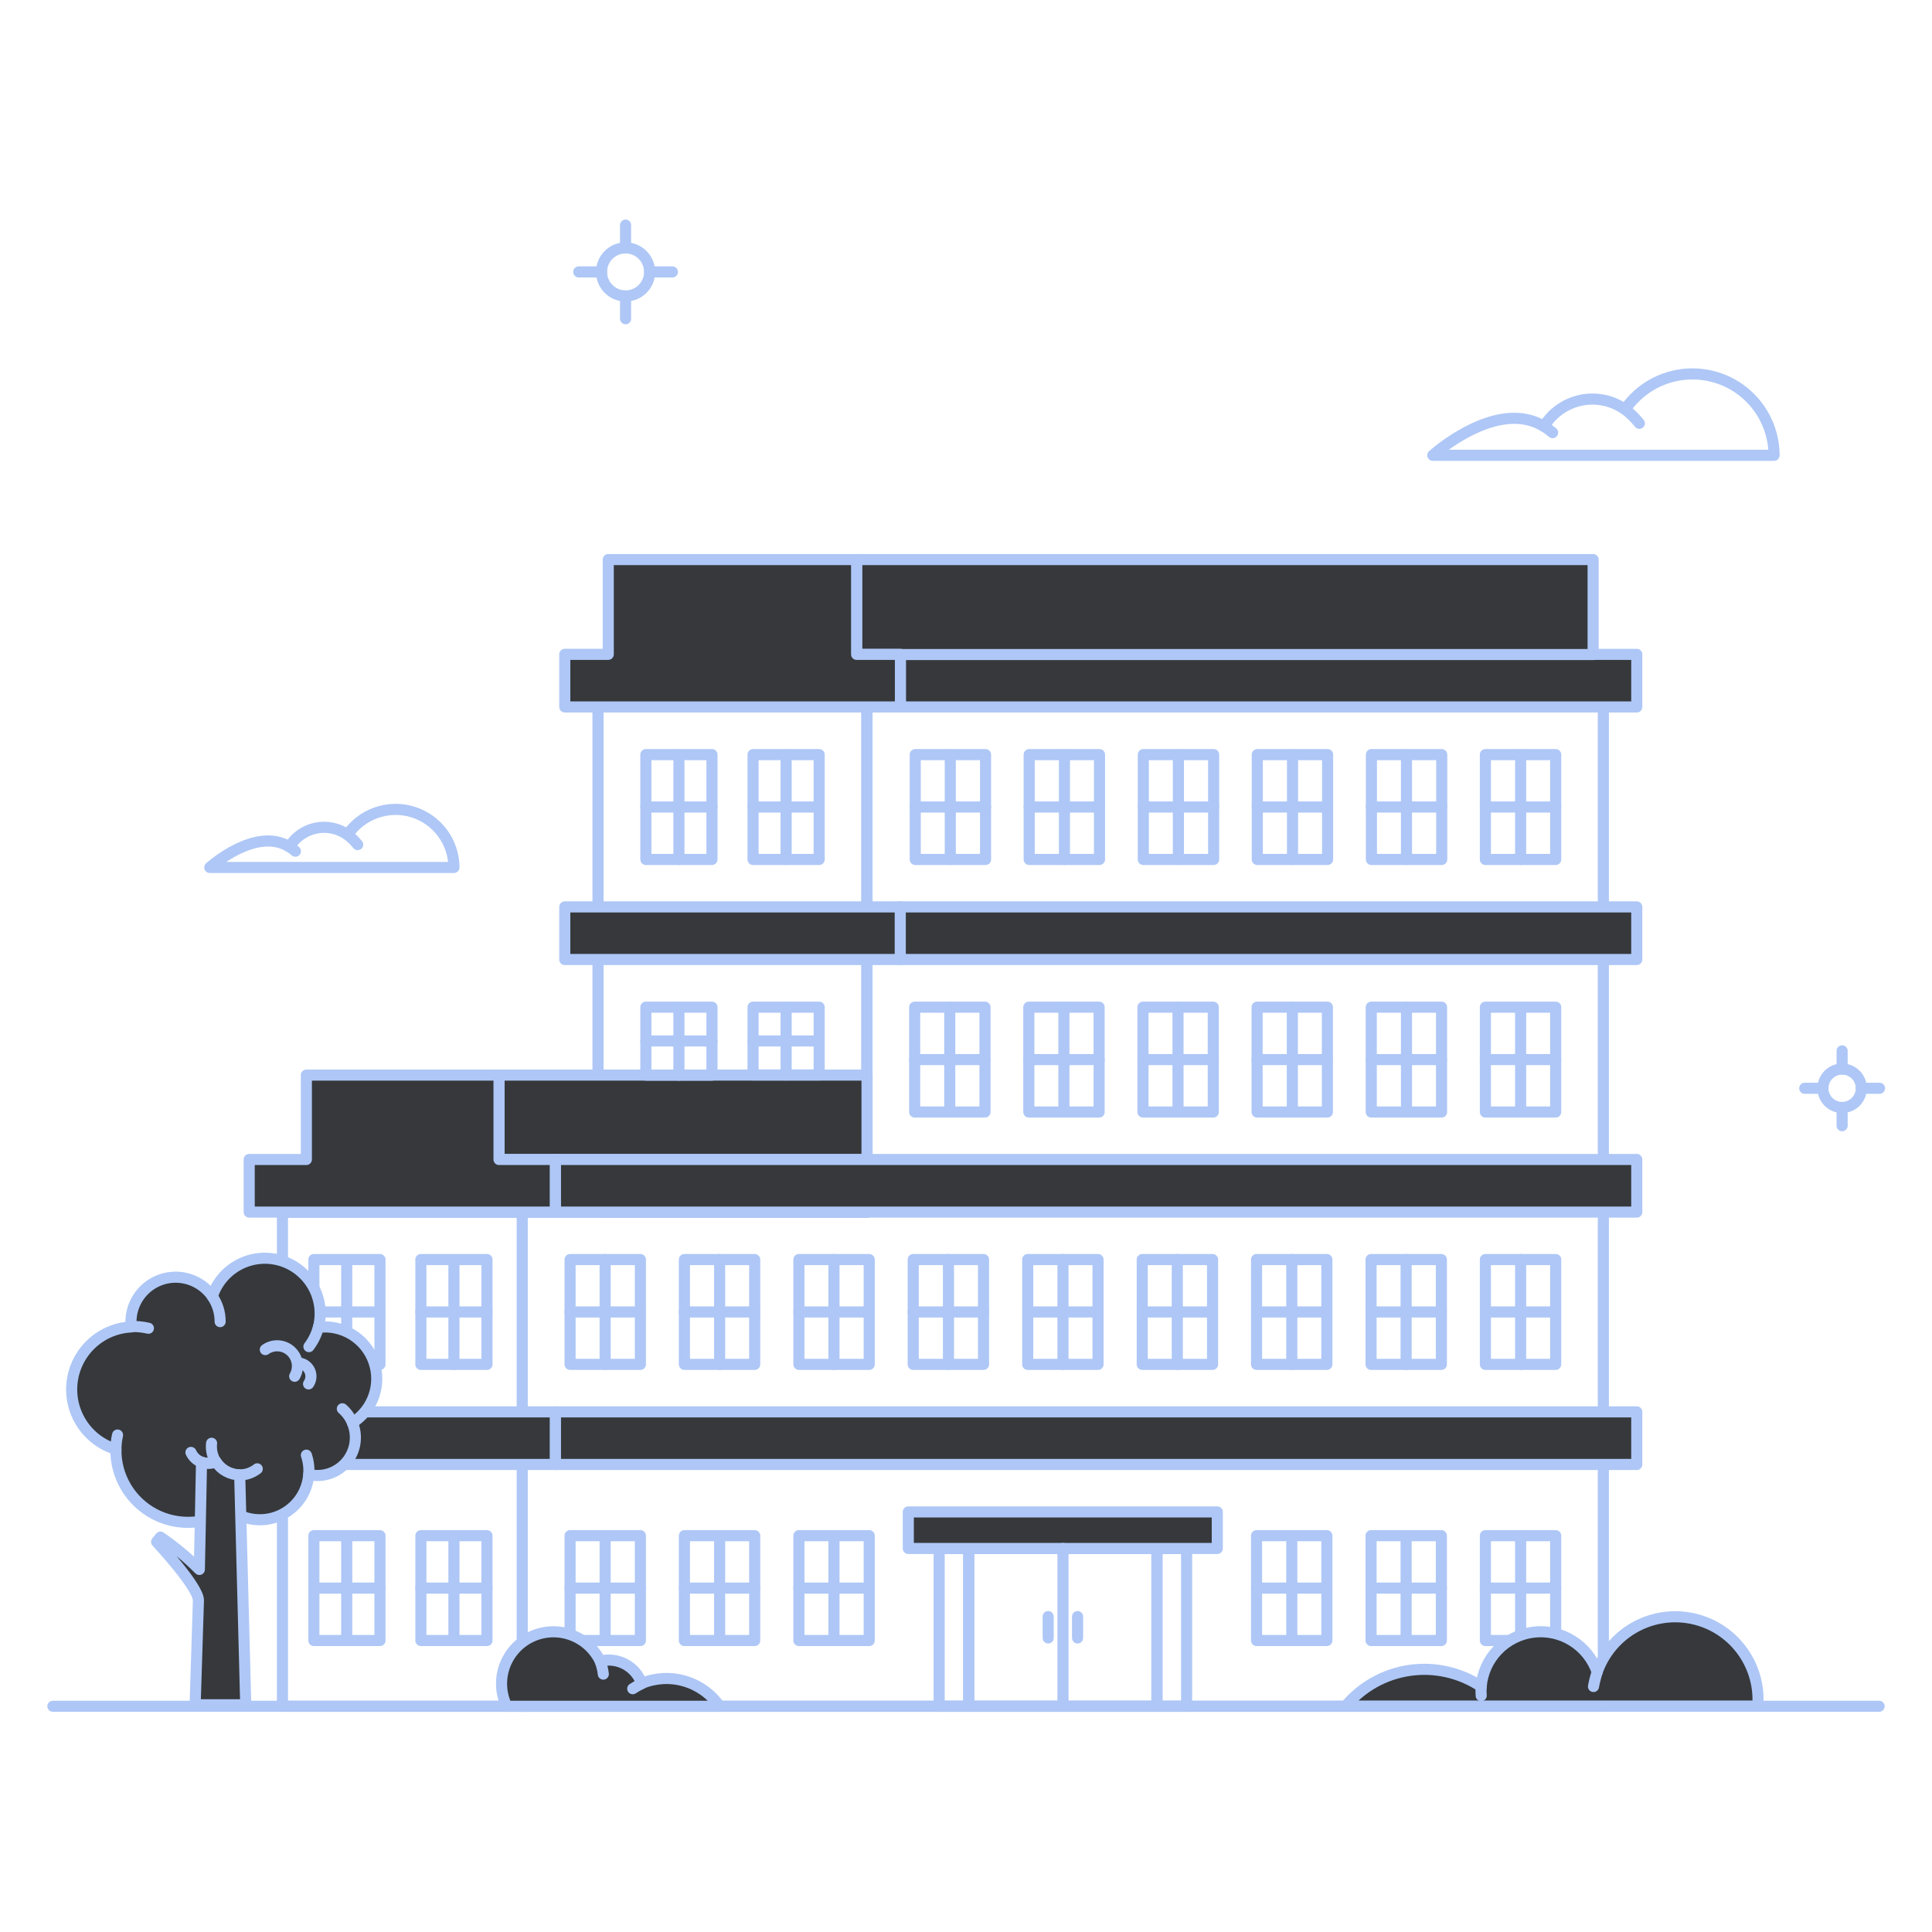 <svg width="174" height="174" viewBox="0 0 174 174" fill="none" xmlns="http://www.w3.org/2000/svg">
<path d="M4.763 153.67H169.237" stroke="#AEC7F6" stroke-linecap="round" stroke-linejoin="round"/>
<path d="M78.085 63.668V109.179H25.438V153.669H144.401V63.668H78.085Z" stroke="#AEC7F6" stroke-linecap="round" stroke-linejoin="round"/>
<path d="M78.069 63.668H53.859V109.178H78.069V63.668Z" stroke="#AEC7F6" stroke-linecap="round" stroke-linejoin="round"/>
<path d="M47.033 109.18V153.67" stroke="#AEC7F6" stroke-linecap="round" stroke-linejoin="round"/>
<path d="M147.411 58.934H81.079V63.67H147.411V58.934Z" fill="#36383B"/>
<path d="M147.411 58.934H81.079V63.67H147.411V58.934Z" stroke="#AEC7F6" stroke-linecap="round" stroke-linejoin="round"/>
<path d="M143.48 50.397H77.148V58.949H143.48V50.397Z" fill="#36383B"/>
<path d="M143.48 50.397H77.148V58.949H143.48V50.397Z" stroke="#AEC7F6" stroke-linecap="round" stroke-linejoin="round"/>
<path d="M77.148 58.932V50.397H54.78V58.932H50.865V63.669H81.095V58.932H77.148Z" fill="#36383B"/>
<path d="M77.148 58.932V50.397H54.78V58.932H50.865V63.669H81.095V58.932H77.148Z" stroke="#AEC7F6" stroke-linecap="round" stroke-linejoin="round"/>
<path d="M78.086 96.826H44.944V104.425H78.086V96.826Z" fill="#36383B"/>
<path d="M78.086 96.826H44.944V104.425H78.086V96.826Z" stroke="#AEC7F6" stroke-linecap="round" stroke-linejoin="round"/>
<path d="M44.944 104.426V96.826H27.592V104.426H22.444V109.162H50.026V104.426H44.944Z" fill="#36383B"/>
<path d="M44.944 104.426V96.826H27.592V104.426H22.444V109.162H50.026V104.426H44.944Z" stroke="#AEC7F6" stroke-linecap="round" stroke-linejoin="round"/>
<path d="M147.411 104.426H50.026V109.163H147.411V104.426Z" fill="#36383B"/>
<path d="M147.411 104.426H50.026V109.163H147.411V104.426Z" stroke="#AEC7F6" stroke-linecap="round" stroke-linejoin="round"/>
<path d="M81.095 81.678H50.865V86.415H81.095V81.678Z" fill="#36383B"/>
<path d="M81.095 81.678H50.865V86.415H81.095V81.678Z" stroke="#AEC7F6" stroke-linecap="round" stroke-linejoin="round"/>
<path d="M147.411 81.678H81.079V86.415H147.411V81.678Z" fill="#36383B"/>
<path d="M147.411 81.678H81.079V86.415H147.411V81.678Z" stroke="#AEC7F6" stroke-linecap="round" stroke-linejoin="round"/>
<path d="M50.026 127.156H22.444V131.893H50.026V127.156Z" fill="#36383B"/>
<path d="M50.026 127.156H22.444V131.893H50.026V127.156Z" stroke="#AEC7F6" stroke-linecap="round" stroke-linejoin="round"/>
<path d="M147.411 127.156H50.026V131.893H147.411V127.156Z" fill="#36383B"/>
<path d="M147.411 127.156H50.026V131.893H147.411V127.156Z" stroke="#AEC7F6" stroke-linecap="round" stroke-linejoin="round"/>
<path d="M87.247 139.459H84.582V153.669H87.247V139.459Z" stroke="#AEC7F6" stroke-linecap="round" stroke-linejoin="round"/>
<path d="M106.868 139.459H104.204V153.669H106.868V139.459Z" stroke="#AEC7F6" stroke-linecap="round" stroke-linejoin="round"/>
<path d="M104.187 139.459H87.247V153.669H104.187V139.459Z" stroke="#AEC7F6" stroke-linecap="round" stroke-linejoin="round"/>
<path d="M109.632 136.168H81.803V139.457H109.632V136.168Z" fill="#36383B"/>
<path d="M109.632 136.168H81.803V139.457H109.632V136.168Z" stroke="#AEC7F6" stroke-linecap="round" stroke-linejoin="round"/>
<path d="M95.734 139.459V153.67" stroke="#AEC7F6" stroke-linecap="round" stroke-linejoin="round"/>
<path d="M97.049 145.594V147.518" stroke="#AEC7F6" stroke-linecap="round" stroke-linejoin="round"/>
<path d="M94.401 145.594V147.518" stroke="#AEC7F6" stroke-linecap="round" stroke-linejoin="round"/>
<path d="M88.76 67.963H82.428V77.404H88.76V67.963Z" stroke="#AEC7F6" stroke-linecap="round" stroke-linejoin="round"/>
<path d="M85.585 67.994V77.402" stroke="#AEC7F6" stroke-linecap="round" stroke-linejoin="round"/>
<path d="M88.76 72.682H82.428" stroke="#AEC7F6" stroke-linecap="round" stroke-linejoin="round"/>
<path d="M140.108 67.963H133.776V77.404H140.108V67.963Z" stroke="#AEC7F6" stroke-linecap="round" stroke-linejoin="round"/>
<path d="M136.951 67.994V77.402" stroke="#AEC7F6" stroke-linecap="round" stroke-linejoin="round"/>
<path d="M140.108 72.682H133.776" stroke="#AEC7F6" stroke-linecap="round" stroke-linejoin="round"/>
<path d="M129.845 67.963H123.513V77.404H129.845V67.963Z" stroke="#AEC7F6" stroke-linecap="round" stroke-linejoin="round"/>
<path d="M126.671 67.994V77.402" stroke="#AEC7F6" stroke-linecap="round" stroke-linejoin="round"/>
<path d="M129.845 72.682H123.513" stroke="#AEC7F6" stroke-linecap="round" stroke-linejoin="round"/>
<path d="M119.566 67.963H113.234V77.404H119.566V67.963Z" stroke="#AEC7F6" stroke-linecap="round" stroke-linejoin="round"/>
<path d="M116.408 67.994V77.402" stroke="#AEC7F6" stroke-linecap="round" stroke-linejoin="round"/>
<path d="M119.566 72.682H113.234" stroke="#AEC7F6" stroke-linecap="round" stroke-linejoin="round"/>
<path d="M109.303 67.963H102.97V77.404H109.303V67.963Z" stroke="#AEC7F6" stroke-linecap="round" stroke-linejoin="round"/>
<path d="M106.128 67.994V77.402" stroke="#AEC7F6" stroke-linecap="round" stroke-linejoin="round"/>
<path d="M109.303 72.682H102.97" stroke="#AEC7F6" stroke-linecap="round" stroke-linejoin="round"/>
<path d="M99.023 67.963H92.691V77.404H99.023V67.963Z" stroke="#AEC7F6" stroke-linecap="round" stroke-linejoin="round"/>
<path d="M95.865 67.994V77.402" stroke="#AEC7F6" stroke-linecap="round" stroke-linejoin="round"/>
<path d="M99.023 72.682H92.691" stroke="#AEC7F6" stroke-linecap="round" stroke-linejoin="round"/>
<path d="M88.71 90.709H82.378V100.15H88.71V90.709Z" stroke="#AEC7F6" stroke-linecap="round" stroke-linejoin="round"/>
<path d="M85.536 90.709V100.149" stroke="#AEC7F6" stroke-linecap="round" stroke-linejoin="round"/>
<path d="M88.71 95.428H82.378" stroke="#AEC7F6" stroke-linecap="round" stroke-linejoin="round"/>
<path d="M140.108 90.709H133.776V100.15H140.108V90.709Z" stroke="#AEC7F6" stroke-linecap="round" stroke-linejoin="round"/>
<path d="M136.951 90.709V100.149" stroke="#AEC7F6" stroke-linecap="round" stroke-linejoin="round"/>
<path d="M140.108 95.428H133.776" stroke="#AEC7F6" stroke-linecap="round" stroke-linejoin="round"/>
<path d="M129.829 90.709H123.497V100.15H129.829V90.709Z" stroke="#AEC7F6" stroke-linecap="round" stroke-linejoin="round"/>
<path d="M126.671 90.709V100.149" stroke="#AEC7F6" stroke-linecap="round" stroke-linejoin="round"/>
<path d="M129.829 95.428H123.497" stroke="#AEC7F6" stroke-linecap="round" stroke-linejoin="round"/>
<path d="M119.549 90.709H113.217V100.15H119.549V90.709Z" stroke="#AEC7F6" stroke-linecap="round" stroke-linejoin="round"/>
<path d="M116.391 90.709V100.149" stroke="#AEC7F6" stroke-linecap="round" stroke-linejoin="round"/>
<path d="M119.549 95.428H113.217" stroke="#AEC7F6" stroke-linecap="round" stroke-linejoin="round"/>
<path d="M109.27 90.709H102.938V100.15H109.27V90.709Z" stroke="#AEC7F6" stroke-linecap="round" stroke-linejoin="round"/>
<path d="M106.095 90.709V100.149" stroke="#AEC7F6" stroke-linecap="round" stroke-linejoin="round"/>
<path d="M109.27 95.428H102.938" stroke="#AEC7F6" stroke-linecap="round" stroke-linejoin="round"/>
<path d="M98.99 90.709H92.658V100.15H98.99V90.709Z" stroke="#AEC7F6" stroke-linecap="round" stroke-linejoin="round"/>
<path d="M95.816 90.709V100.149" stroke="#AEC7F6" stroke-linecap="round" stroke-linejoin="round"/>
<path d="M98.99 95.428H92.658" stroke="#AEC7F6" stroke-linecap="round" stroke-linejoin="round"/>
<path d="M88.579 113.438H82.247V122.878H88.579V113.438Z" stroke="#AEC7F6" stroke-linecap="round" stroke-linejoin="round"/>
<path d="M85.421 113.438V122.878" stroke="#AEC7F6" stroke-linecap="round" stroke-linejoin="round"/>
<path d="M88.595 118.158H82.247" stroke="#AEC7F6" stroke-linecap="round" stroke-linejoin="round"/>
<path d="M78.283 113.438H71.951V122.878H78.283V113.438Z" stroke="#AEC7F6" stroke-linecap="round" stroke-linejoin="round"/>
<path d="M75.109 113.438V122.878" stroke="#AEC7F6" stroke-linecap="round" stroke-linejoin="round"/>
<path d="M78.283 118.158H71.951" stroke="#AEC7F6" stroke-linecap="round" stroke-linejoin="round"/>
<path d="M67.97 113.438H61.638V122.878H67.97V113.438Z" stroke="#AEC7F6" stroke-linecap="round" stroke-linejoin="round"/>
<path d="M64.812 113.438V122.878" stroke="#AEC7F6" stroke-linecap="round" stroke-linejoin="round"/>
<path d="M67.97 118.158H61.638" stroke="#AEC7F6" stroke-linecap="round" stroke-linejoin="round"/>
<path d="M57.674 113.438H51.342V122.878H57.674V113.438Z" stroke="#AEC7F6" stroke-linecap="round" stroke-linejoin="round"/>
<path d="M54.5 113.438V122.878" stroke="#AEC7F6" stroke-linecap="round" stroke-linejoin="round"/>
<path d="M57.674 118.158H51.342" stroke="#AEC7F6" stroke-linecap="round" stroke-linejoin="round"/>
<path d="M140.108 113.438H133.776V122.878H140.108V113.438Z" stroke="#AEC7F6" stroke-linecap="round" stroke-linejoin="round"/>
<path d="M136.951 113.438V122.878" stroke="#AEC7F6" stroke-linecap="round" stroke-linejoin="round"/>
<path d="M140.108 118.158H133.776" stroke="#AEC7F6" stroke-linecap="round" stroke-linejoin="round"/>
<path d="M129.812 113.438H123.48V122.878H129.812V113.438Z" stroke="#AEC7F6" stroke-linecap="round" stroke-linejoin="round"/>
<path d="M126.638 113.438V122.878" stroke="#AEC7F6" stroke-linecap="round" stroke-linejoin="round"/>
<path d="M129.812 118.158H123.48" stroke="#AEC7F6" stroke-linecap="round" stroke-linejoin="round"/>
<path d="M119.5 113.438H113.168V122.878H119.5V113.438Z" stroke="#AEC7F6" stroke-linecap="round" stroke-linejoin="round"/>
<path d="M116.342 113.438V122.878" stroke="#AEC7F6" stroke-linecap="round" stroke-linejoin="round"/>
<path d="M119.5 118.158H113.168" stroke="#AEC7F6" stroke-linecap="round" stroke-linejoin="round"/>
<path d="M109.204 113.438H102.872V122.878H109.204V113.438Z" stroke="#AEC7F6" stroke-linecap="round" stroke-linejoin="round"/>
<path d="M106.03 113.438V122.878" stroke="#AEC7F6" stroke-linecap="round" stroke-linejoin="round"/>
<path d="M109.204 118.158H102.872" stroke="#AEC7F6" stroke-linecap="round" stroke-linejoin="round"/>
<path d="M98.891 113.438H92.559V122.878H98.891V113.438Z" stroke="#AEC7F6" stroke-linecap="round" stroke-linejoin="round"/>
<path d="M95.734 113.438V122.878" stroke="#AEC7F6" stroke-linecap="round" stroke-linejoin="round"/>
<path d="M98.891 118.158H92.559" stroke="#AEC7F6" stroke-linecap="round" stroke-linejoin="round"/>
<path d="M78.283 138.307H71.951V147.747H78.283V138.307Z" stroke="#AEC7F6" stroke-linecap="round" stroke-linejoin="round"/>
<path d="M75.109 138.307V147.748" stroke="#AEC7F6" stroke-linecap="round" stroke-linejoin="round"/>
<path d="M78.283 143.027H71.951" stroke="#AEC7F6" stroke-linecap="round" stroke-linejoin="round"/>
<path d="M67.97 138.307H61.638V147.747H67.97V138.307Z" stroke="#AEC7F6" stroke-linecap="round" stroke-linejoin="round"/>
<path d="M64.812 138.307V147.748" stroke="#AEC7F6" stroke-linecap="round" stroke-linejoin="round"/>
<path d="M67.97 143.027H61.638" stroke="#AEC7F6" stroke-linecap="round" stroke-linejoin="round"/>
<path d="M57.674 138.307H51.342V147.747H57.674V138.307Z" stroke="#AEC7F6" stroke-linecap="round" stroke-linejoin="round"/>
<path d="M54.5 138.307V147.748" stroke="#AEC7F6" stroke-linecap="round" stroke-linejoin="round"/>
<path d="M57.674 143.027H51.342" stroke="#AEC7F6" stroke-linecap="round" stroke-linejoin="round"/>
<path d="M140.108 138.307H133.776V147.747H140.108V138.307Z" stroke="#AEC7F6" stroke-linecap="round" stroke-linejoin="round"/>
<path d="M136.951 138.307V147.748" stroke="#AEC7F6" stroke-linecap="round" stroke-linejoin="round"/>
<path d="M140.108 143.027H133.776" stroke="#AEC7F6" stroke-linecap="round" stroke-linejoin="round"/>
<path d="M129.812 138.307H123.48V147.747H129.812V138.307Z" stroke="#AEC7F6" stroke-linecap="round" stroke-linejoin="round"/>
<path d="M126.638 138.307V147.748" stroke="#AEC7F6" stroke-linecap="round" stroke-linejoin="round"/>
<path d="M129.812 143.027H123.48" stroke="#AEC7F6" stroke-linecap="round" stroke-linejoin="round"/>
<path d="M119.5 138.307H113.168V147.747H119.5V138.307Z" stroke="#AEC7F6" stroke-linecap="round" stroke-linejoin="round"/>
<path d="M116.342 138.307V147.748" stroke="#AEC7F6" stroke-linecap="round" stroke-linejoin="round"/>
<path d="M119.5 143.027H113.168" stroke="#AEC7F6" stroke-linecap="round" stroke-linejoin="round"/>
<path d="M64.122 67.963H58.168V77.404H64.122V67.963Z" stroke="#AEC7F6" stroke-linecap="round" stroke-linejoin="round"/>
<path d="M61.145 67.994V77.402" stroke="#AEC7F6" stroke-linecap="round" stroke-linejoin="round"/>
<path d="M64.122 72.682H58.168" stroke="#AEC7F6" stroke-linecap="round" stroke-linejoin="round"/>
<path d="M73.776 67.963H67.822V77.404H73.776V67.963Z" stroke="#AEC7F6" stroke-linecap="round" stroke-linejoin="round"/>
<path d="M70.799 67.994V77.402" stroke="#AEC7F6" stroke-linecap="round" stroke-linejoin="round"/>
<path d="M73.76 72.682H67.822" stroke="#AEC7F6" stroke-linecap="round" stroke-linejoin="round"/>
<path d="M64.122 90.709H58.168V96.827H64.122V90.709Z" stroke="#AEC7F6" stroke-linecap="round" stroke-linejoin="round"/>
<path d="M61.145 90.725V96.827" stroke="#AEC7F6" stroke-linecap="round" stroke-linejoin="round"/>
<path d="M64.122 93.752H58.168" stroke="#AEC7F6" stroke-linecap="round" stroke-linejoin="round"/>
<path d="M73.776 90.709H67.822V96.811H73.776V90.709Z" stroke="#AEC7F6" stroke-linecap="round" stroke-linejoin="round"/>
<path d="M70.799 90.725V96.81" stroke="#AEC7F6" stroke-linecap="round" stroke-linejoin="round"/>
<path d="M73.76 93.752H67.822" stroke="#AEC7F6" stroke-linecap="round" stroke-linejoin="round"/>
<path d="M34.221 113.438H28.267V122.878H34.221V113.438Z" stroke="#AEC7F6" stroke-linecap="round" stroke-linejoin="round"/>
<path d="M31.227 113.455V122.879" stroke="#AEC7F6" stroke-linecap="round" stroke-linejoin="round"/>
<path d="M34.204 118.158H28.267" stroke="#AEC7F6" stroke-linecap="round" stroke-linejoin="round"/>
<path d="M43.859 113.438H37.905V122.878H43.859V113.438Z" stroke="#AEC7F6" stroke-linecap="round" stroke-linejoin="round"/>
<path d="M40.882 113.455V122.879" stroke="#AEC7F6" stroke-linecap="round" stroke-linejoin="round"/>
<path d="M43.859 118.158H37.905" stroke="#AEC7F6" stroke-linecap="round" stroke-linejoin="round"/>
<path d="M34.221 138.307H28.267V147.747H34.221V138.307Z" stroke="#AEC7F6" stroke-linecap="round" stroke-linejoin="round"/>
<path d="M31.227 138.324V147.749" stroke="#AEC7F6" stroke-linecap="round" stroke-linejoin="round"/>
<path d="M34.204 143.027H28.267" stroke="#AEC7F6" stroke-linecap="round" stroke-linejoin="round"/>
<path d="M43.859 138.307H37.905V147.747H43.859V138.307Z" stroke="#AEC7F6" stroke-linecap="round" stroke-linejoin="round"/>
<path d="M40.882 138.324V147.749" stroke="#AEC7F6" stroke-linecap="round" stroke-linejoin="round"/>
<path d="M43.859 143.027H37.905" stroke="#AEC7F6" stroke-linecap="round" stroke-linejoin="round"/>
<path d="M40.882 78.125H18.894C18.894 78.125 23.022 74.391 26.065 76.267C26.325 75.838 26.669 75.467 27.079 75.177C27.488 74.888 27.953 74.686 28.443 74.584C28.934 74.482 29.441 74.482 29.932 74.585C30.422 74.688 30.887 74.89 31.295 75.181C31.928 74.257 32.84 73.559 33.897 73.189C34.954 72.819 36.102 72.797 37.172 73.126C38.243 73.454 39.181 74.117 39.848 75.016C40.516 75.915 40.879 77.004 40.884 78.124L40.882 78.125Z" stroke="#AEC7F6" stroke-linecap="round" stroke-linejoin="round"/>
<path d="M31.293 75.164C31.634 75.429 31.943 75.732 32.214 76.069" stroke="#AEC7F6" stroke-linecap="round" stroke-linejoin="round"/>
<path d="M26.063 76.25C26.252 76.376 26.433 76.513 26.605 76.661" stroke="#AEC7F6" stroke-linecap="round" stroke-linejoin="round"/>
<path d="M159.78 41.004H129.039C129.039 41.004 134.812 35.79 139.056 38.407C139.417 37.806 139.898 37.287 140.469 36.882C141.039 36.476 141.688 36.192 142.373 36.049C143.059 35.905 143.767 35.904 144.452 36.047C145.138 36.19 145.787 36.472 146.358 36.877C147.244 35.583 148.52 34.605 150 34.087C151.481 33.57 153.088 33.54 154.587 34.001C156.087 34.462 157.399 35.391 158.332 36.651C159.265 37.911 159.772 39.437 159.776 41.005L159.78 41.004Z" stroke="#AEC7F6" stroke-linecap="round" stroke-linejoin="round"/>
<path d="M146.358 36.859C146.834 37.23 147.265 37.655 147.641 38.126" stroke="#AEC7F6" stroke-linecap="round" stroke-linejoin="round"/>
<path d="M139.056 38.389C139.326 38.563 139.585 38.755 139.829 38.964" stroke="#AEC7F6" stroke-linecap="round" stroke-linejoin="round"/>
<path d="M158.33 153.076C158.336 153.268 158.324 153.461 158.297 153.652H121.193C122.654 151.907 124.707 150.762 126.959 150.438C129.212 150.113 131.505 150.632 133.399 151.893C133.501 150.664 134.022 149.506 134.876 148.615C135.729 147.724 136.863 147.153 138.087 146.999C139.311 146.845 140.552 147.117 141.599 147.768C142.647 148.419 143.44 149.411 143.843 150.577C144.431 148.918 145.586 147.521 147.105 146.631C148.623 145.742 150.407 145.419 152.142 145.718C153.876 146.017 155.449 146.92 156.581 148.267C157.714 149.613 158.335 151.316 158.333 153.076H158.33Z" fill="#36383B"/>
<path d="M158.33 153.076C158.336 153.268 158.324 153.461 158.297 153.652H121.193C122.654 151.907 124.707 150.762 126.959 150.438C129.212 150.113 131.505 150.632 133.399 151.893C133.501 150.664 134.022 149.506 134.876 148.615C135.729 147.724 136.863 147.153 138.087 146.999C139.311 146.845 140.552 147.117 141.599 147.768C142.647 148.419 143.44 149.411 143.843 150.577C144.431 148.918 145.586 147.521 147.105 146.631C148.623 145.742 150.407 145.419 152.142 145.718C153.876 146.017 155.449 146.92 156.581 148.267C157.714 149.613 158.335 151.316 158.333 153.076H158.33Z" stroke="#AEC7F6" stroke-linecap="round" stroke-linejoin="round"/>
<path d="M143.842 150.592C143.705 151.017 143.595 151.451 143.513 151.89" stroke="#AEC7F6" stroke-linecap="round" stroke-linejoin="round"/>
<path d="M133.399 151.908C133.379 152.177 133.379 152.447 133.399 152.715" stroke="#AEC7F6" stroke-linecap="round" stroke-linejoin="round"/>
<path d="M64.813 153.67H45.635C45.368 153.116 45.213 152.517 45.178 151.904C45.143 151.291 45.229 150.677 45.431 150.097C45.634 149.518 45.948 148.984 46.357 148.525C46.766 148.067 47.261 147.694 47.814 147.427C48.367 147.161 48.967 147.005 49.58 146.97C50.193 146.936 50.806 147.021 51.386 147.224C51.966 147.427 52.5 147.741 52.958 148.149C53.416 148.558 53.789 149.053 54.056 149.606C54.817 149.412 55.623 149.51 56.314 149.882C57.006 150.254 57.532 150.872 57.789 151.614C59.019 151.104 60.386 151.029 61.664 151.403C62.941 151.777 64.052 152.577 64.813 153.67Z" fill="#36383B"/>
<path d="M64.813 153.67H45.635C45.368 153.116 45.213 152.517 45.178 151.904C45.143 151.291 45.229 150.677 45.431 150.097C45.634 149.518 45.948 148.984 46.357 148.525C46.766 148.067 47.261 147.694 47.814 147.427C48.367 147.161 48.967 147.005 49.58 146.97C50.193 146.936 50.806 147.021 51.386 147.224C51.966 147.427 52.5 147.741 52.958 148.149C53.416 148.558 53.789 149.053 54.056 149.606C54.817 149.412 55.623 149.51 56.314 149.882C57.006 150.254 57.532 150.872 57.789 151.614C59.019 151.104 60.386 151.029 61.664 151.403C62.941 151.777 64.052 152.577 64.813 153.67Z" stroke="#AEC7F6" stroke-linecap="round" stroke-linejoin="round"/>
<path d="M54.056 149.623C54.197 149.994 54.291 150.38 54.336 150.774" stroke="#AEC7F6" stroke-linecap="round" stroke-linejoin="round"/>
<path d="M57.806 151.629C57.52 151.76 57.245 151.915 56.984 152.089" stroke="#AEC7F6" stroke-linecap="round" stroke-linejoin="round"/>
<path d="M10.438 130.527C10.422 131.723 10.737 132.901 11.348 133.93C11.959 134.958 12.842 135.799 13.901 136.356C14.96 136.915 16.152 137.169 17.346 137.093C18.54 137.016 19.69 136.611 20.668 135.922C21.296 136.418 22.047 136.734 22.841 136.836C23.635 136.938 24.442 136.823 25.175 136.502C25.908 136.18 26.54 135.666 27.004 135.014C27.467 134.361 27.744 133.595 27.806 132.797C28.42 132.941 29.062 132.913 29.661 132.715C30.26 132.517 30.793 132.158 31.2 131.676C31.607 131.193 31.872 130.608 31.967 129.985C32.062 129.361 31.982 128.723 31.737 128.142C32.639 127.578 33.322 126.721 33.672 125.716C34.022 124.711 34.018 123.616 33.661 122.613C33.305 121.61 32.616 120.759 31.71 120.2C30.804 119.641 29.734 119.409 28.678 119.541C29 118.289 28.823 116.96 28.184 115.837C27.544 114.713 26.494 113.882 25.253 113.519C24.012 113.156 22.679 113.289 21.535 113.892C20.39 114.493 19.525 115.517 19.122 116.745C18.608 116.011 17.865 115.469 17.009 115.205C16.154 114.941 15.234 114.969 14.396 115.286C13.559 115.603 12.851 116.19 12.384 116.954C11.917 117.719 11.718 118.617 11.819 119.507C10.494 119.571 9.235 120.101 8.262 121.002C7.289 121.904 6.664 123.12 6.499 124.435C6.334 125.751 6.638 127.083 7.357 128.197C8.077 129.312 9.166 130.136 10.434 130.527H10.438Z" fill="#36383B"/>
<path d="M10.438 130.527C10.422 131.723 10.737 132.901 11.348 133.93C11.959 134.958 12.842 135.799 13.901 136.356C14.96 136.915 16.152 137.169 17.346 137.093C18.54 137.016 19.69 136.611 20.668 135.922C21.296 136.418 22.047 136.734 22.841 136.836C23.635 136.938 24.442 136.823 25.175 136.502C25.908 136.18 26.54 135.666 27.004 135.014C27.467 134.361 27.744 133.595 27.806 132.797C28.42 132.941 29.062 132.913 29.661 132.715C30.26 132.517 30.793 132.158 31.2 131.676C31.607 131.193 31.872 130.608 31.967 129.985C32.062 129.361 31.982 128.723 31.737 128.142C32.639 127.578 33.322 126.721 33.672 125.716C34.022 124.711 34.018 123.616 33.661 122.613C33.305 121.61 32.616 120.759 31.71 120.2C30.804 119.641 29.734 119.409 28.678 119.541C29 118.289 28.823 116.96 28.184 115.837C27.544 114.713 26.494 113.882 25.253 113.519C24.012 113.156 22.679 113.289 21.535 113.892C20.39 114.493 19.525 115.517 19.122 116.745C18.608 116.011 17.865 115.469 17.009 115.205C16.154 114.941 15.234 114.969 14.396 115.286C13.559 115.603 12.851 116.19 12.384 116.954C11.917 117.719 11.718 118.617 11.819 119.507C10.494 119.571 9.235 120.101 8.262 121.002C7.289 121.904 6.664 123.12 6.499 124.435C6.334 125.751 6.638 127.083 7.357 128.197C8.077 129.312 9.166 130.136 10.434 130.527H10.438Z" stroke="#AEC7F6" stroke-linecap="round" stroke-linejoin="round"/>
<path d="M27.822 121.279C28.221 120.755 28.511 120.157 28.678 119.52" stroke="#AEC7F6" stroke-linecap="round" stroke-linejoin="round"/>
<path d="M19.826 119.028C19.83 118.225 19.589 117.439 19.133 116.777" stroke="#AEC7F6" stroke-linecap="round" stroke-linejoin="round"/>
<path d="M13.365 119.624C12.859 119.505 12.339 119.455 11.819 119.475" stroke="#AEC7F6" stroke-linecap="round" stroke-linejoin="round"/>
<path d="M31.737 128.127C31.535 127.647 31.226 127.218 30.832 126.877" stroke="#AEC7F6" stroke-linecap="round" stroke-linejoin="round"/>
<path d="M27.806 132.797C27.856 132.208 27.783 131.615 27.592 131.055" stroke="#AEC7F6" stroke-linecap="round" stroke-linejoin="round"/>
<path d="M10.586 129.242C10.486 129.696 10.436 130.159 10.438 130.623" stroke="#AEC7F6" stroke-linecap="round" stroke-linejoin="round"/>
<path d="M26.54 123.949C26.75 123.587 26.829 123.165 26.765 122.752C26.701 122.339 26.497 121.96 26.187 121.679C25.878 121.398 25.481 121.232 25.064 121.208C24.646 121.184 24.234 121.304 23.894 121.548" stroke="#AEC7F6" stroke-linecap="round" stroke-linejoin="round"/>
<path d="M27.79 124.639C27.914 124.459 27.988 124.247 28.001 124.028C28.015 123.809 27.968 123.59 27.867 123.396C27.765 123.202 27.612 123.038 27.425 122.924C27.237 122.81 27.022 122.749 26.803 122.748" stroke="#AEC7F6" stroke-linecap="round" stroke-linejoin="round"/>
<path d="M19.056 129.984C18.997 130.486 19.088 130.992 19.317 131.441C19.546 131.891 19.903 132.262 20.343 132.509C20.783 132.755 21.286 132.865 21.789 132.826C22.292 132.786 22.772 132.599 23.168 132.287" stroke="#AEC7F6" stroke-linecap="round" stroke-linejoin="round"/>
<path d="M17.197 130.807C17.386 131.215 17.728 131.533 18.15 131.69C18.572 131.846 19.038 131.831 19.448 131.645" stroke="#AEC7F6" stroke-linecap="round" stroke-linejoin="round"/>
<path d="M17.575 153.537H22.131L21.588 132.829C21.161 132.826 20.742 132.716 20.368 132.509C19.994 132.302 19.679 132.005 19.45 131.645C19.247 131.739 19.027 131.791 18.804 131.796C18.581 131.802 18.358 131.761 18.151 131.677L17.954 141.348C16.881 140.27 15.708 139.295 14.451 138.437L14.104 138.865C14.104 138.865 17.904 142.927 17.871 144.145L17.575 153.537Z" fill="#36383B"/>
<path d="M17.575 153.537H22.131L21.588 132.829C21.161 132.826 20.742 132.716 20.368 132.509C19.994 132.302 19.679 132.005 19.45 131.645C19.247 131.739 19.027 131.791 18.804 131.796C18.581 131.802 18.358 131.761 18.151 131.677L17.954 141.348C16.881 140.27 15.708 139.295 14.451 138.437L14.104 138.865C14.104 138.865 17.904 142.927 17.871 144.145L17.575 153.537Z" stroke="#AEC7F6" stroke-linecap="round" stroke-linejoin="round"/>
<path d="M54.176 24.49H52.124" stroke="#AEC7F6" stroke-linecap="round" stroke-linejoin="round"/>
<path d="M56.34 22.326V20.273" stroke="#AEC7F6" stroke-linecap="round" stroke-linejoin="round"/>
<path d="M58.505 24.49H60.557" stroke="#AEC7F6" stroke-linecap="round" stroke-linejoin="round"/>
<path d="M56.34 26.654V28.707" stroke="#AEC7F6" stroke-linecap="round" stroke-linejoin="round"/>
<path d="M56.34 26.654C57.536 26.654 58.505 25.686 58.505 24.49C58.505 23.295 57.536 22.326 56.34 22.326C55.145 22.326 54.176 23.295 54.176 24.49C54.176 25.686 55.145 26.654 56.34 26.654Z" stroke="#AEC7F6" stroke-linecap="round" stroke-linejoin="round"/>
<path d="M164.177 98.014H162.537" stroke="#AEC7F6" stroke-linecap="round" stroke-linejoin="round"/>
<path d="M165.906 96.284V94.644" stroke="#AEC7F6" stroke-linecap="round" stroke-linejoin="round"/>
<path d="M167.634 98.014H169.273" stroke="#AEC7F6" stroke-linecap="round" stroke-linejoin="round"/>
<path d="M165.906 99.742V101.382" stroke="#AEC7F6" stroke-linecap="round" stroke-linejoin="round"/>
<path d="M165.906 99.741C166.861 99.741 167.634 98.967 167.634 98.012C167.634 97.057 166.861 96.283 165.906 96.283C164.951 96.283 164.177 97.057 164.177 98.012C164.177 98.967 164.951 99.741 165.906 99.741Z" stroke="#AEC7F6" stroke-linecap="round" stroke-linejoin="round"/>
</svg>